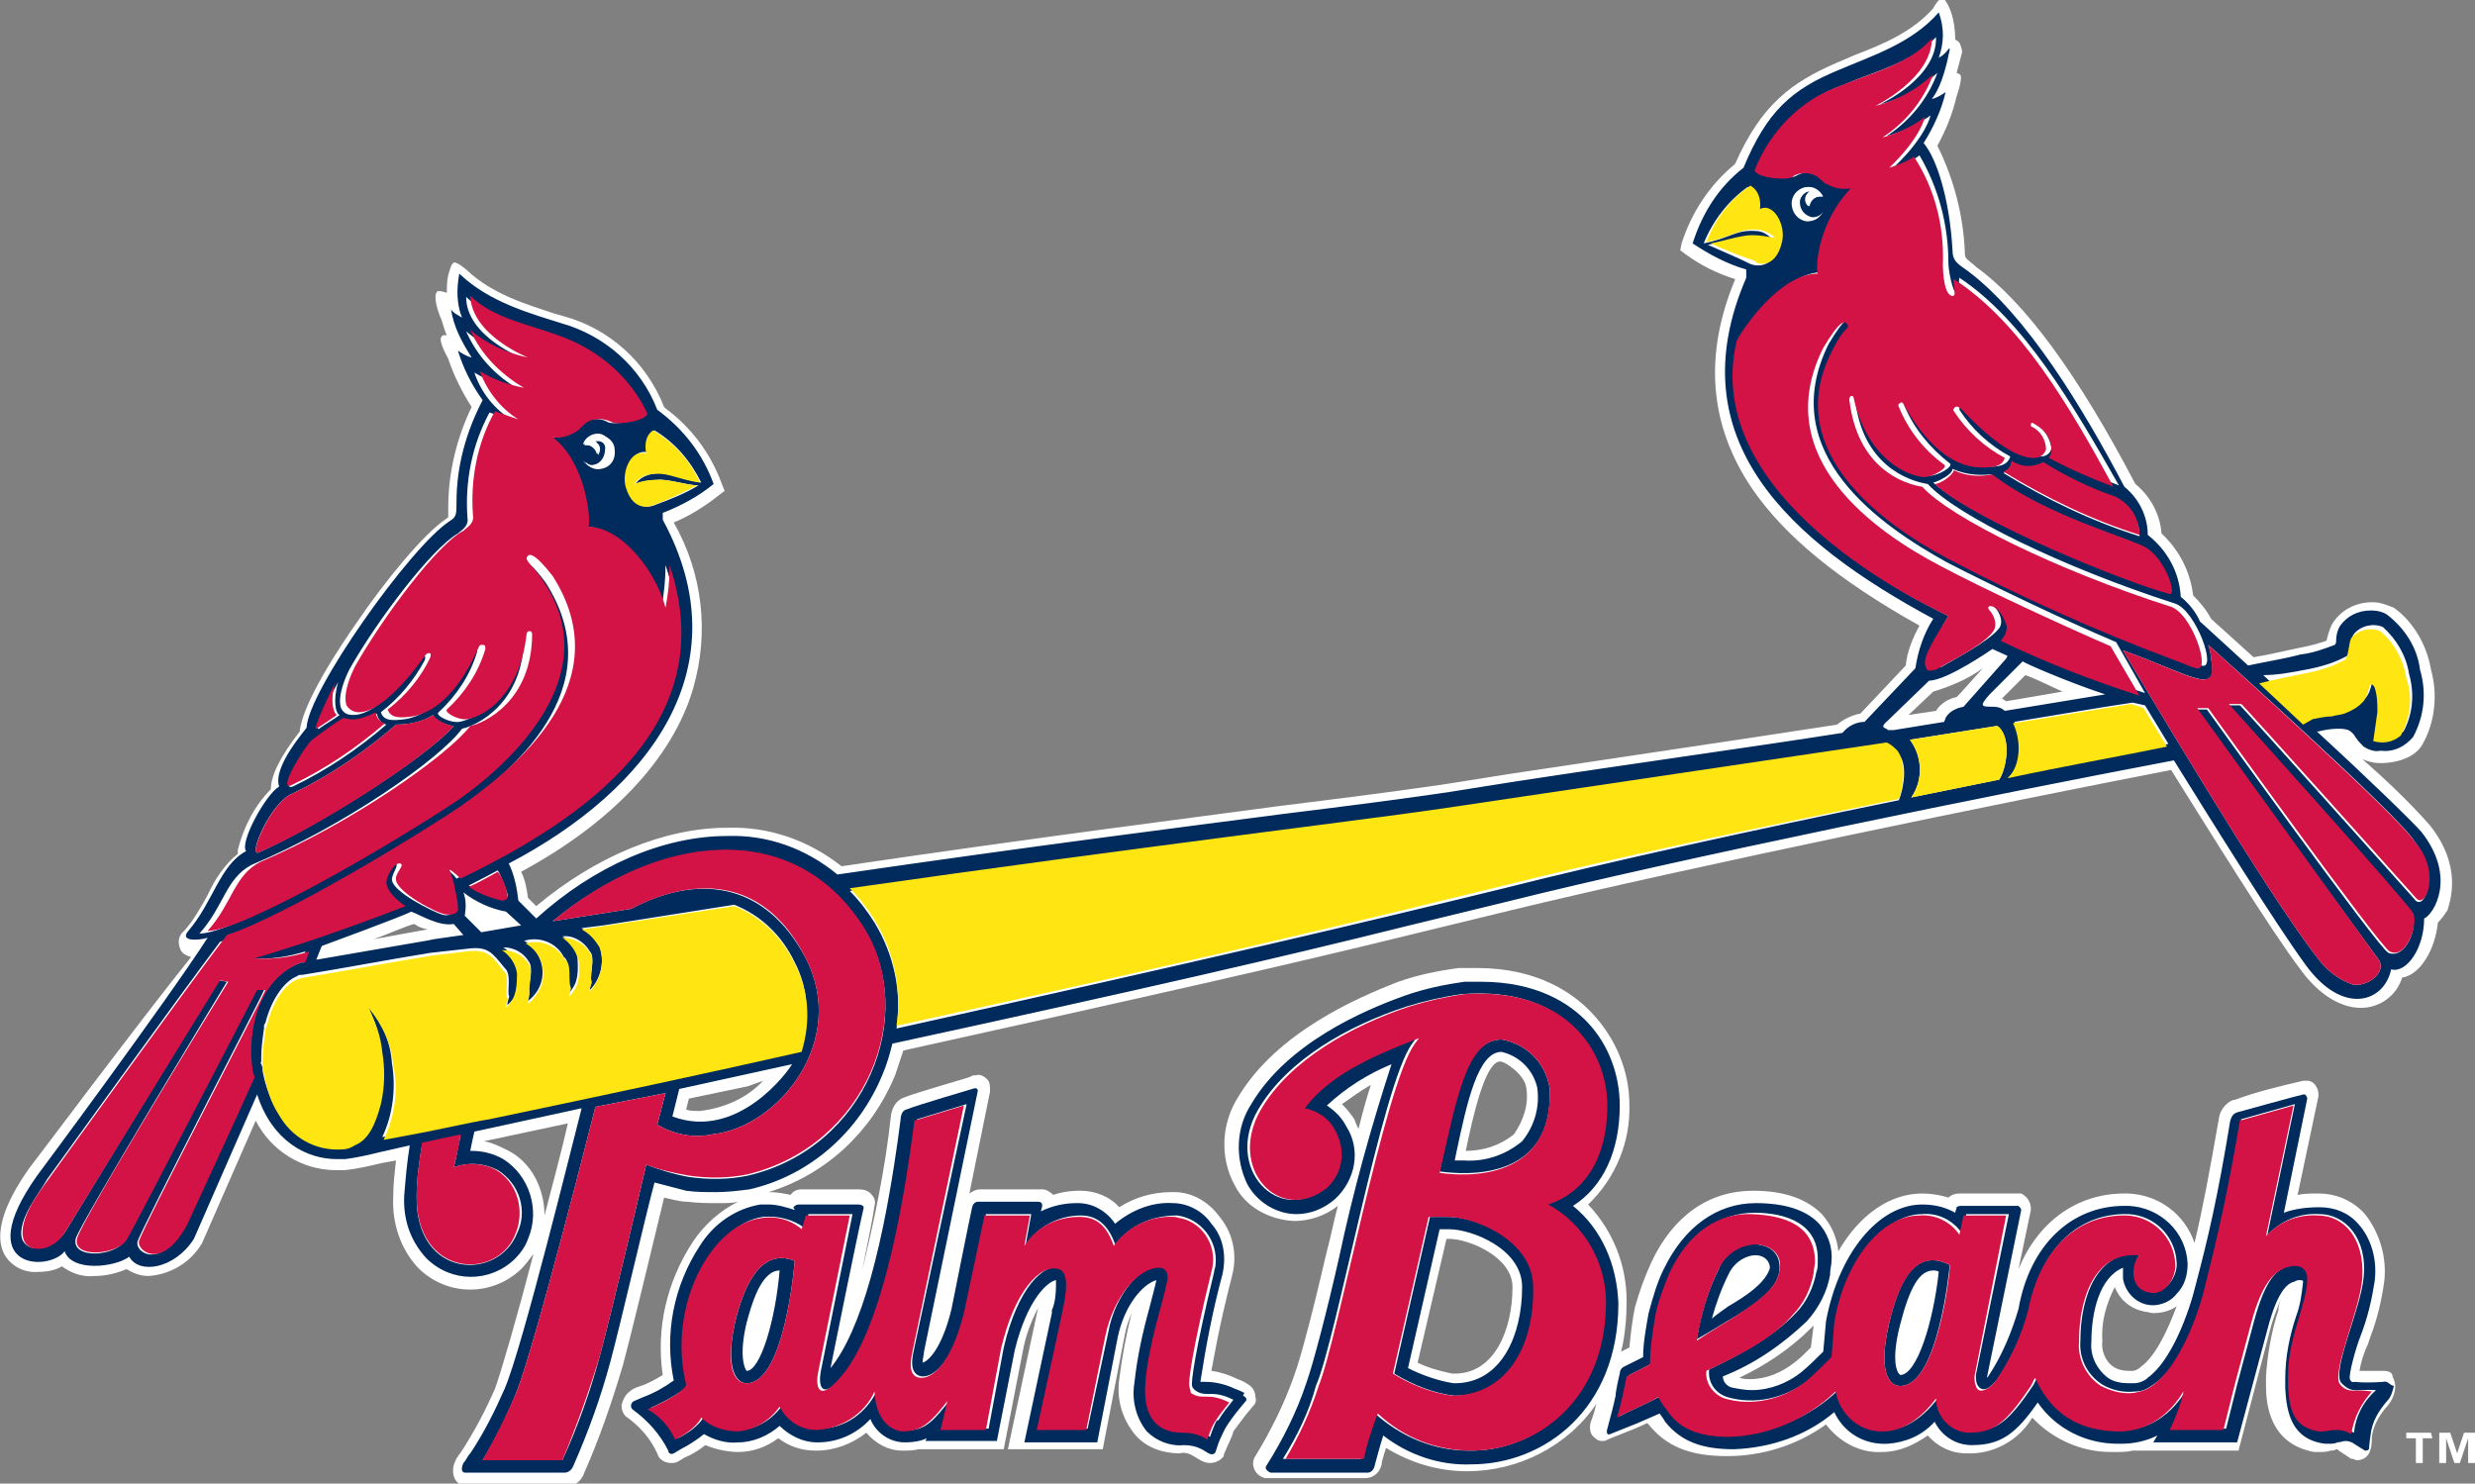 <svg enable-background="new 0 0 180 107.9" viewBox="0 0 180 107.9" xmlns="http://www.w3.org/2000/svg"><rect x="0" y="0" width="180" height="107.9" fill="#808080" stroke="none"/><path d="m176.9 104.6h-.7v1.8h-.5v-1.8h-.7v-.4h1.8zm3.1 1.8h-.5v-1.8l-.6 1.8h-.4l-.6-1.8v1.8h-.5v-2.2h.8l.5 1.5.5-1.5h.8z" fill="#fff"/><path d="m176.7 60c-1.5-1.7-3.2-3.3-4.9-4.8.4.2.9.3 1.3.3h.1c.4 0 2.3-.1 3-1.4.9-1.6 1.1-3.6.6-5.4-.3-1.8-1.3-3.5-2.7-4.5-.5-.2-1-.4-1.5-.4h-.1c-1.2 0-2.3.6-2.9 1.6-.2.4-.3.8-.4 1.2-.6.2-1.3.4-1.9.5-1 .2-2.2.5-3.4.7l-3.1-2.8c-.3-.6-.8-1.2-1.3-1.7-.2-1.7-1-3.3-2.3-4.5-.1-1.4-.8-2.7-1.9-3.6-4.2-8-8-13.2-11.6-15.8l-.1-.1c-.6-.5-.7-.5-.7-.9-.1-2.7-.8-5.4-2-7.8.6-1.1 1.1-2.3 1.4-3.6 0 0 .4-1.1.3-1.5 0-.1-.3-.2-.3-.2.1-.4.4-1.5.4-1.5 0-.2-.1-.5-.2-.7-.1-.1-.2-.2-.3-.2 0-.7-.1-1.4-.3-2 0 0-.3-.9-.6-1s-.7.7-.7.7c-1.5 1.7-3.6 2.6-5.7 3.4l-1.4.6c-3.2 1.4-5.4 3-7.3 7.3l-.1.1c-1.8 1.5-3.1 3.5-3.8 5.7l-.1.5.4.3c1.1.8 2.3 1.4 3.6 1.8-2.3 5.5-1.9 10.6 1.2 15.2 2.4 3.5 6.3 6.7 12.2 10-.5.9-.9 1.9-1 2.9l-3.3 3.5c-.6.1-1.2.4-1.7.8-7.1 1.1-15.3 2.3-23.9 3.6l-4.4.7c-2 .3-4.9.7-8.9 1.2l-3.2.4c-6.7.9-17.8 2.3-32 4.4-2.4-1.9-5.3-2.9-8.3-2.8-4.6 0-9.6 2.1-13.9 5.7l-.6-.6c-.1-.7-.2-1.3-.5-1.9 6.5-3.5 11-8.2 12.5-13.3 1.2-4.1.7-8.4-1.4-12.1 1.2-.5 2.3-1.2 3.3-2l.4-.3-.2-.5c-.8-2.2-2.2-4.1-4.1-5.5l-.1-.1c-1.3-3.3-4-5.7-7.3-6.6l-.7-.2c-2.1-.7-4.5-1.4-6.4-3.2 0 0-.7-.6-.9-.5s-.3.6-.4.9c-.1.4-.1.9-.1 1.3 0 0-.5-.2-.7-.1-.3.3 0 1.3.2 1.8.2.4.3 1 .5 1.4 0 0-.3-.1-.4.1-.2.3.3 1.2.5 1.6.4 1.2 1 2.4 1.7 3.5-1.1 2.3-1.7 4.8-1.7 7.3v.7l-.1.1c-1.7 1.1-4.6 4.7-6.5 7.5-1.2 1.7-4 5.9-4.2 8-1.4 1.8-2.1 3.2-2.1 4.2-1.2 1.2-2 2.8-2.4 4.4v.3c-1 .8-1.7 1.9-2.2 3-.5.9-1 1.8-1.7 2.6-.4.3-.5.8-.3 1.3.1.3.4.5.8.6-4 5-11.7 15.3-11.8 15.4-1.9 2.7-2.5 4.8-1.8 6.2.5.9 1.5 1.4 2.5 1.3.6 0 1.2-.1 1.7-.4.7.5 1.5.8 2.4.7.8 0 1.6-.2 2.3-.5.5.3 1 .5 1.6.5 1.6-.1 3.1-1 3.9-2.4l3.9-8.9c1.1 2.2 3.4 3.6 5.8 3.6h.7c.9-.1 1.8-.3 2.6-.5l1.1-.2c-.1.9-.2 1.8-.2 2.6-.1 1.9.5 3.8 1.8 5.2 2.1 2.1 5.4 2.1 7.5.1.3-.3.6-.7.9-1.1-1.2 4.6-2.3 8.4-2.8 9.8-.7 1.6-1.5 3.1-2.4 4.5-.2.3-.4.5-.5.8-.2.4-.2.9 0 1.3.2.3.5.5.8.5h7.3c.6 0 1.1-.4 1.3-1 1.1-2.5 2-5.1 2.8-7.8.7-2.6 2.1-8.5 3-12.2.5.1 1.1.3 1.7.3.8.1 1.5.1 2.3.1.5 0 1 0 1.4-.1-1.3.6-2.5 1.7-3.3 2.9-1.9 2.9-2.7 6.3-2.2 9.7-.5.3-1 .6-1.6.8-.3.1-.6.2-.8.4-.3.2-.5.6-.6 1 0 .3.1.6.3.8 1 .7 1.8 1.6 2.3 2.7.1.4.5.7 1 .7.2 0 .3 0 .5-.1l.5-.3c.5-.2 1-.5 1.5-.9.7.3 1.6.5 2.4.5 1.1 0 2.1-.4 2.9-1 .8.6 1.7.9 2.7.9h.1c1.3 0 2.6-.5 3.6-1.3.7.8 1.6 1.3 2.6 1.3h.1c.4 0 .7 0 1.1-.1h6.2l1.4-7.2c.2-1.1.6-2.1 1.1-3.1l-2.2 10.3h6.9l1.6-8.3c.1-.6.3-1.1.5-1.6-.4 1.6-.7 3.2-.9 4.8-.2 1.5.2 2.9 1.2 4.1.8.9 2 1.3 3.2 1.3.3-.1.7 0 1 .2l.5.3c.2.1.4.2.7.2.4 0 .8-.2 1-.5v-.1l.3-.7c.2-.4.4-.9.4-1 .3-.4.6-.8.9-1.2l.5-.6c.2-.2.3-.4.2-.7 0-.4-.2-.7-.5-.9s-.5-.3-.8-.4c-.6-.3-1.2-.5-1.9-.6.2-1 .5-3 1.5-6.9.4-1.5.1-3.1-.9-4.3-.8-1.1-2-1.8-3.3-1.8h-.2c-1.4 0-2.7.4-3.8 1.1-.7-.8-1.8-1.2-2.8-1.2h-.1c-.7 0-1.3.1-1.9.3-.2-.2-.5-.4-.8-.4h-4.5c-.3 0-.5.1-.8.3l1.5-7.4v-.1c0-.3 0-.6-.2-.8s-.5-.4-.8-.3c-.1 0-.3 0-.4.1-.2.1-4.1 1.2-4.8 1.5-.6.2-.9.7-1 1.3-.4 3.8-1.2 7.6-2.1 11.3.4-2 .8-3.9.9-4.7.1-.3 0-.6-.2-.8-.2-.3-.6-.4-.9-.4h-4.2c-.3 0-.6.1-.8.4-.5-.1-1-.2-1.5-.2h-.1c4.2-1.3 7.5-4.4 9.2-8.5.2-.6.4-1.2.6-1.8 17.2-3.8 28.3-6.3 36.8-8.4l7.4-1.8c13.2-3.2 36.1-7.9 48-10.2 2.7 4.3 7.2 11.6 9.4 14.5 1.3 1.8 2.9 2.8 4.4 2.8 1.4 0 2.6-.9 3-2.2 1.3-.2 2.4-2 2.6-4 .3-.3.5-.6.7-.9.2-.7 1.1-3.2-1.3-6.2m-145.6 7.6-.6.1-3.3.6c1.1-.4 2.2-.9 2.9-1.1l.2.1c.1.1.4.2.8.3m24.4 11c-1.2 1.3-2.9 2-4.6 2.2-.4 0-.7 0-1-.1l.2-.8 4.3-.9zm-18.5 5.1c-.6-.3-1.2-.6-1.8-.7l6.1-1.3c-.5 2.2-1.1 4.4-1.7 6.7 0-1.9-.9-3.8-2.6-4.7m103.6-33.4c1.3-.4 2.5-.9 3.6-1.7-.8.9-1.6 1.8-1.9 2.1-.6.1-1.2.5-1.5 1l-2 .3zm5 .5 1.7-1.7c.6.2 1.6.7 2.7 1.2l-4.1.7z" fill="#fff"/><path d="m176.1 60.5c-.6-.7-4-4-7.6-7.3h.1c.4-.1.9-.2 1.4-.2.3 0 .5 0 .8.1.2.1.4.3.5.5.2.3.4.5.6.7.3.2.8.4 1.2.3h.1c.9.1 1.7-.3 2.3-1 .8-1.5 1-3.2.5-4.9-.2-1.6-1.1-3-2.4-4-.3-.2-.7-.3-1.1-.3h-.1c-.9 0-1.7.4-2.2 1.1-.2.3-.3.7-.3 1.1 0 .1 0 .2-.1.3-.8.3-1.6.6-2.5.7-1.1.3-2.4.5-3.8.8l-3.5-3.2c-.3-.7-.8-1.3-1.4-1.8-.1-1.8-1-3.4-2.4-4.5 0-1.3-.6-2.6-1.7-3.5-3-5.7-7.1-12.5-11.4-15.7-.7-.5-1.1-.7-1.1-1.5-.2-3.6-1.1-6.6-2.1-7.8.7-1.1 1.3-2.4 1.6-3.7-.3.2-.6.4-1 .5.2-.3.8-1 1.3-3.6 0-.3-.2.3-.8.6.4-1.1.4-2.2 0-3.3-2 2.3-5 3.2-7.3 4.2-3.4 1.4-5.2 3-6.9 7.1-1.8 1.4-3 3.3-3.7 5.5 1.2.8 2.5 1.5 3.9 1.9v.6c-5.1 11.8 3.2 19.2 13.6 24.8-.7 1.1-1.1 2.3-1.3 3.6l-3.7 3.9c-.6 0-1.2.3-1.6.8-7 1.1-15.1 2.2-24.2 3.6l-4.4.7c-2 .3-4.9.7-8.9 1.2l-3.2.4c-6.9.9-18 2.3-32.4 4.4-2.3-1.9-5.1-2.9-8-2.8-4.7 0-9.7 2.2-13.9 6l-1.3-1.3c-.1-.9-.3-1.9-.7-2.7 10.3-5.4 17-14.3 11.2-25 0-.1 0-.5 0-.5 1.3-.5 2.6-1.2 3.7-2.1-.8-2.2-2.2-4-4.1-5.4-1.2-3.1-3.8-5.4-7-6.3-2.2-.7-5.2-1.5-7.4-3.6-.2 1.1-.2 2.2.2 3.2-.3-.2-.6-.3-.8-.6.2 1.3.8 2.4 1.5 3.5-.4-.1-.7-.3-1-.5.4 1.3 1 2.5 1.8 3.6-1.2 2.3-1.9 4.8-1.9 7.4 0 .9 0 1.1-.5 1.4-2.9 1.9-10.3 12.4-10.4 15 .1 0-2.5 2.8-2 4.3-1 .6-2.9 4.1-2.4 4.7-1.9 1-2.4 3.7-4.2 5.8-.7.8.8.7 1.4.5-3.1 4.8-12.4 17.3-12.4 17.3-4.9 6.9.9 7 2 5.5.5 1.5 3.6 1.2 4.7.4.7 1.3 3.3.9 4.7-1.3l4.6-10.5c1.1 3.4 3.6 4.7 5.8 4.7h.6c.8-.1 1.7-.3 2.5-.5l2.2-.5c-.2 1.2-.3 2.4-.4 3.6-.1 1.7.4 3.3 1.6 4.6 1.8 1.8 4.6 1.8 6.4.1.4-.4.8-.9 1-1.5.9-2.1.1-4.6-1.8-5.8-.7-.4-1.5-.6-2.3-.6h-.1c.1-.5.2-1 .3-1.4l7.8-1.7c-.6 2.3-4.3 17.4-5.6 20.4-.7 1.6-1.5 3.2-2.5 4.7-.2.2-.3.5-.5.7-.3.7.1.7.1.7h7.3s.4 0 .6-.5c1.1-2.5 2-5 2.7-7.6.8-3 2.5-10.4 3.2-13 .8.2 1.5.4 2.3.6.7.1 1.5.1 2.2.1.8 0 1.6-.1 2.4-.2 4.4-1 8-4.2 9.7-8.4.3-.7.5-1.4.7-2.2 18-3.9 28.8-6.4 37.2-8.5l7.4-1.8c12.8-3.2 35.4-7.8 48.6-10.3 2.8 4.5 7.4 11.9 9.6 14.9 2.7 3.7 5.7 2.7 6.2.3 1.1.3 2.4-1.5 2.4-3.7.7-.3 2.4-3-.2-6.3m-8.4-11.8c1.1-.2 2.1-.5 3-1 .3-.2.2-1.2.5-1.6.5-.6 1.4-.8 2.1-.5 1 .9 1.7 2.1 1.9 3.4.4 1.4.3 2.9-.4 4.2-.6.4-1.3.6-2 .4.1-.7.2-1.4.3-2.1 0-.6-.1-1.2-.2-1.8-.2-.4-.3-.2-.4 0-.1.4-.2.8-.5 1.1-.4.4-.8.6-1.3.8-.3.1-.6.2-.9.2-.5 0-1 .1-1.4.2l-.6.1-3.2-3c1 0 2.1-.2 3.1-.4m-10-5.6c-3.1-.8-14-5.2-17.1-8 .4-.1 1.4-.6 1.4-1 .9.4 1.8.5 2.8.4 4 3.1 10.3 4.7 11.3 5.4 1.4 1 2.1 3.4 1.6 3.2m-2.1-4.1c-3.5-1.1-6.8-2.7-9.9-4.6.3-.1.6-.5.6-.8.7.4 1.6.5 2.3.1 1.6 1 3.4 1.9 5.2 2.5 1.1.5 1.8 1.6 1.8 2.8m-31.4-21.2c.8-.1 2.3-.6 3-.6.6 0 1.1.1 1.7.2-.3-.3-.7-.6-1.2-.6-1.5-.1-1.8.5-3.8.9.7-1.7 1.8-3.1 3.2-4.1.9.4.7 1.7.7 1.7 1.1-.5 1.9 1.2 1.6 2.4-.5 2.2-2.1 1.5-2.1 1.5-1-.5-2-.9-3.1-1.4m17.5 27c-1.6-.8-18-8.5-15.1-20.1.5-1 3.2-4.9 5.9-4.9-.2-.5.1-3.8 2.4-6.2-.6.1-1.2 0-1.7-.3-.2-.1-.4-.4-.8-.6-.6-.3-1.3-.2-1.8.1-.3.2-2.4.1-2.7-.5 1-2.8 3.2-5.1 6.1-6.1 2.3-1 5-1.6 6.8-3.5.1 3-4.1 4.9-4.1 4.9 1.6-.4 3-1.2 4.2-2.3-.7 1.9-2 3.5-3.7 4.6 1.1-.3 2.2-.8 3.2-1.5 0 0-.3 1.5-2.6 3.7.6-.2 1.3-.4 1.8-.8 1.4 2.4 2.1 5.1 2.1 7.8 0 .6.3 2.1.6 2.3s.1-.8.2-1.2c4.7 3.1 8.3 9.3 11.6 15.1-1.6-.6-3.2-1.3-4.7-2.1.1-.1.2-.3.2-.5 0-.9-.5-1.6-1.3-2-.1-.1-.2 0-.2 0v.2c.6.3 1 1 1.1 1.7-.1.4-.4.6-.8.6-1.2.1-3.1-.9-5.4-3.6-.1-.1-.2-.2-.4-.1-.1.1-.1.2-.1.3.9 1.4 2.2 2.6 3.7 3.4-.2.7-1 .8-1.8.7-3-.1-4.9-3.6-5.5-4.5-.1-.2-.2-.2-.3-.2s-.2.1-.1.3c.7 1.7 1.9 3.1 3.3 4.2.3.2-.8.9-1.5.9-1.2 0-4.1-1.3-5.1-5.8 0-.1-.1-.2-.2-.2-.2 0-.2.1-.1.3.5 5 4 6.1 5.3 6.3 2.1 2.3 9.9 6.1 18 8.7 1.5.5 3.1 4.9 1.9 4.5-.4-.1-1-.4-1.6-.6-5.7-2.2-11.2-4.7-16.5-7.5-4.5-2.4-12.1-7.7-8.4-15 .3-.6.6-1.2 1.1-1.7.1 0 .1-.2.1-.2-.2-.5-.6-.4-1.8 1.6-4 8 3.9 13.3 8.6 15.9 3.1 1.6 8.5 4.2 12.3 5.8l2.1 3.7c-3.5-1.1-6.8-2.4-10.1-4 0 0 .7-.6.4-1.2-.1-.5-.4-.9-.8-1.2-.6-.4-.7-.1-.4.2s.7 1.1.2 1.6c-.8.9-2.9 2-4.1 2.7-.5.1-.8.1-.8-.4s.3-1.7 1.3-3.3m-10.9-30c0 .5.3 1 .9 1.1.3 0 .6-.1.8-.4-.2.4-.6.6-1.1.6-.7-.1-1.1-.7-1.1-1.3 0-.7.6-1.2 1.2-1.2.4 0 .8.3 1 .7-.5-.1-.9.3-1 .7-.3-.3-.3-.7 0-1 0 0 .1-.1.1-.1-.3 0-.7.4-.8.9.1 0 .1 0 0 0m22.3 35.7-7.3 1.2c-.2-.2-.5-.3-.8-.3-.9 0-1.1 0-.3-.9l2.4-2.4c.1.1 3 1.4 6 2.4m-15.8 1.9 3-2.9c1.3 0 4.6-2.3 4.6-2.3l1.1.5-.1.2s-3.1 3.5-3.1 3.5c-.5.1-1 .3-1.3.8 0 .1-.1.2-.1.3l-3.7.6c-.1 0-.3 0-.4 0-.1-.2-.7-.1 0-.7m-99.4 14.9-2.9.5-1.2-1.2c.1-.6.1-1.2-.1-1.7.9.7 2 1.2 3.1 1.4zm-6.8 1.1-8.1 1.4.4-1s6-2.2 6.5-2.5c.6.2 2 1.1 3.1.9l.7.8-2.1.3zm3-4c.8-.4 2.1-1.1 2.1-1.1.3.5.5 1.1.7 1.7.1.3-.2.4-.3.4-.9-.1-1.7-.5-2.5-1m13.5-33.1c1.5.9 2.6 2.2 3.4 3.8-1.9-.3-2.3-.9-3.7-.6-.4.1-.8.3-1.1.7.5-.2 1.1-.3 1.6-.3.7-.1 2.2.4 3 .4-1 .6-2 1-3.1 1.4 0 0-1.5.8-2.1-1.3-.3-1.1.4-2.8 1.5-2.5-.1 0-.3-1.1.5-1.6m-23 18.3c-.4 1.3-.2 2.3.1 2.4-.4.3-1.1.7-1.5 1-.4.2.6-2 1.4-3.4m-1.8 4.3c.9-.6 2-1.4 2.3-1.6.5.2 1.1.2 2.3-.4.1.4.3.7.7.8-2.1 1.8-4.3 3.3-6.8 4.5-1.1.4 1-3 1.5-3.3m-1.5 3.8c2.7-1.3 5.2-3 7.5-5 1 0 1.9-.2 2.7-.7.1.4 1.1.8 1.5.8-2.2 2.5-10.3 7.5-14.2 9.2-.8.3.9-3.7 2.5-4.3m-3 20.3c0 .1 0 .2.1.4-1.8 4-3.8 8.3-4.9 10.7-1.8 3.3-3.7 2-3.5 1.2s9.3-18.3 9.2-18.3h-.6s-8.9 17.2-9.5 18.2c-.7 1.2-3.9 1.4-3.6-.1.3-1.1 11-18.7 11-18.7l-.6-.1-11.1 18.2c-.9 1.5-2.8 1.7-3.2.6-.4-1.4 1.4-3.5 1.8-4.3 0 0 10.1-14 12.6-17.3 4.3-1.4 14.1-7.3 16.9-9.3 4.3-3 11.7-9.1 6.8-16.8-1.3-1.8-1.8-1.7-1.9-1.4 0 .2.7.7 1.3 1.7 4.4 6.6-2.3 13-6.4 15.7-5.6 3.7-15.7 9.5-18.2 9.5 1.8-2 1.9-4 3.8-5 6.7-2.8 13.7-7.7 15.3-9.9 1-.2 4.5-1.8 4.5-6.7 0-.1 0-.2-.2-.2-.1 0-.2.1-.2.2-.5 4.5-3.1 6-4.3 6.2-.7.1-1.8-.5-1.5-.7 1.3-1.2 2.3-2.7 2.8-4.4 0-.2 0-.2-.2-.3s-.2 0-.2.2c-.4.9-2 4.5-4.8 5-.8.1-1.6.2-1.8-.5 1.3-1 2.4-2.3 3.2-3.8 0-.1.1-.3-.1-.3s-.2.1-.3.2c-2 2.8-3.6 4.1-4.8 4.1-.4 0-.7-.1-.9-.5-.3-.9.4-2.4.6-2.8 2.1-3.7 6-8.8 7.9-9.9.2-.2.8-.5.7-1.1-.2-2.6.3-5.3 1.6-7.7.5.2 1.7.5 1.7.6-1.3-.8-2.3-2-2.8-3.5 1 .6 2 1 3.2 1.2-1.7-1-3-2.4-3.8-4.2 1.2 1 2.6 1.7 4.2 2 0 0-4.2-1.6-4.2-4.5 1.8 1.7 4.4 2.2 6.7 3 2.7.9 5 2.9 6.2 5.5-.3.6-2.3.8-2.6.6-.5-.3-1.2-.3-1.8 0-.4.3-.6.6-.8.7-.5.3-1.1.5-1.7.4 2.5 1.8 2.8 6 2.6 6.5 2.6 0 5 3.5 5.6 5.9.2-1 .3-2.1.3-3.1 3.9 11.6-6.4 18.5-15.2 22.8-.3-.4-.8-.8-.8-.6s.2.5.3.9c.2.6.3 1.2.3 1.8 0 .4-.3.7-.9.5s-3.5-1.6-3.6-2.5c0-.5.5-1 .3-1.2s-1 .9-1 1.4c0 .8 1.4 1.7 1.4 1.7-3.6 1.5-7.3 2.7-11 3.8 1.4.1 2.7-.1 4-.5l-.1.8h-.1-.1c-3.1 1.1-4 4.9-3.6 8m24.9-46c.3.2.4.6.3.9 0 0 0 .1-.1.1-.1-.4-.5-.7-1-.7.2-.6.9-.9 1.4-.7.4.2.7.5.7 1 .1.6-.3 1.3-1 1.4-.4.1-.8-.1-1.1-.5.2.2.5.4.8.3.5-.1.8-.6.8-1.1.1-.4-.3-.8-.8-.7zm-7 53.1c1.6 1 2.2 3 1.4 4.6-1.4 3.5-7.4 3.3-7.3-2.7 0-1.3.2-2.6.4-3.8l2.8-.6c-.2.8-.3 1.6-.5 2.3 1.1-.4 2.2-.3 3.2.2m-.7-4-1.6.4s-2.9.6-2.9.6l-2.1.4-1.1.2c.8-1.7 1-3.6.7-5.4-.1-1.6-.8-3.1-1.8-4.2.5 1 .9 2.1 1 3.2.2 1.3.2 2.6-.1 3.8-.3 1.5-.9 2.5-1.9 3-.3.2-.6.3-1 .3-1.8 0-3.6-.9-4.5-2.5-.5-.9-.9-1.9-1.1-3 0-.2 0-.3-.1-.5s0-.1 0-.2 0-.2 0-.3c0-.7.1-1.4.2-2.1v-.1c0-.1 0-.2.1-.3.4-1.6 1.3-3 2.3-3.4.1-.1.2-.1.4-.1 3.1-.5 6.2-1.1 9.3-1.6l2.7-.3c1.5-.2 1.8.3 2.7 1.4.5.4.2 1.6.3 2 .1.1-.1.3-.1.7.7-.6.8-1.1.8-2.5-.1-.7-.5-1.3-1.1-1.7.8 0 1.5.4 1.9 1.1.3.5-.1 1.5 0 2.1 0 .3-.1.3-.1.7 1.2-.9 1.4-2.5.5-3.7-.2-.3-.5-.5-.8-.7h.1c1.1-.3 2.3.2 2.8 1.2.5.3.2 1.5.4 2 .1.1-.1.3-.1.7.6-.6.8-1.2.7-2.6-.1-.7-.5-1.3-1.1-1.6.8-.1 1.6.4 2 1.1.4.4 0 1.5.1 2.1.1.3-.1.3-.1.7.8-.8 1.1-2.1.7-3.2-.3-.6-.8-1-1.3-1.3l1.6-.2 9.5-1.5c2 .8 3.5 2.3 4.4 4.2 1 1.9 1.1 4.1.4 6.1-6.5 1.6-14 3.2-22.7 5m22.1-3.7c-.2.4-3.9 5.6-8.7 3.8l.5-2zm-3.2 8.1c-1.4.3-2.9.3-4.3.1-1.1-.2-2.1-.5-3.1-.9 0 0-2.4 10.3-3.4 14-.7 2.6-1.6 5.1-2.7 7.5h-5.8c.9-1.5 1.7-3.1 2.4-4.8 1.4-3.4 5.8-20.9 5.8-20.9l5.1-1-.6 2.3c1.2.7 2.6 1 4 .7 4.8-.5 9.9-6.8 6.8-12.8-3-5.7-8-6.1-12.7-3.6l-5.7.9c7.6-6.3 17.5-7.5 22.6.5 4 6.3.2 16-8.4 18m83.7-27.3c-10.3 2.1-21.2 4.5-28.7 6.4-10.2 2.5-21.2 5.1-44.2 10.2.4-2.7-.2-5.4-1.6-7.7-.5-.8-1.1-1.6-1.8-2.3 21-3 37.8-5 43.1-5.8 12-1.8 22.9-3.4 32.3-4.8.3.2.7.4.9.7.6.6.4 2.3 0 3.3m7.3-1.5-6.4 1.3c.9-1.3.8-3-.1-4.2l6.3-1c.1 0 .1.1.2.1.9 1 .5 3 0 3.8m.7-.2c1-.8 1-2.8.4-4 3.1-.5 5.9-1 8.6-1.4l.9.2 1.7 2.8c-3.4.8-7.4 1.6-11.6 2.4m29.5 8.9s-12.7-14.2-12.7-14.1h-.9s12.7 14.1 13.4 15.2c.5.8-.4 3.3-1.7 2.8-.7-.3-13.2-17.7-13.2-17.7h-.8l13.3 18.2c.6.9-.8 2-1.9 1.8-.9-.3-1.7-.9-2.3-1.6-3.2-4-10-15.3-14.4-22.7 5 1.8 7 3.4 6.4.6 0-.3-.1-.7-.2-1 0 0 14 12.5 15 14.3 1.9 2.3.7 5.2 0 4.2" fill="#002b5c"/><path d="m173.3 99.7h-.1s-.6 0-1.1 0h-.5c.1-.6.3-1.3.6-1.9l.2-.6c.5-1.3.8-2.6 1-4 .2-1.7-.3-3.5-1.4-4.9-.9-1-2.1-1.5-3.4-1.5-.5 0-1 0-1.5.1l1.5-7.1c.1-.5-.2-1.1-.7-1.2-.1 0-.2 0-.4 0-1.7.4-3.4.8-5 1.4h-.1c-.5.2-.9.7-1 1.2-.7 4-1.2 6.7-1.8 9.2-.7-2.1-2.6-3.5-4.8-3.6h-.3c-3.5 0-6.3 2.1-7.7 5.5l.9-4.3v-.1c0-.5-.3-.9-.7-1.1h-.1-4.4c-.3 0-.6.1-.8.3-.6-.2-1.3-.3-1.9-.3-2.4 0-4.6 1.6-6.1 4.2-.1-1-.5-1.9-1.2-2.7-1.1-1.1-2.7-1.7-5-1.7-3.2 0-5.8 1.8-7.4 5.2-.5 1.1-.9 2.2-1.2 3.3-.2 1-.3 1.9-.4 2.9l-.6.3c.3-1.2.4-2.5.4-3.7 0-2.6-1-5.1-2.8-7 2-1.9 3.1-4.6 3-7.3 0-2.4-1-4.8-2.7-6.6-1.4-1.5-4-3.3-8.4-3.3-.4 0-.8 0-1.3 0-1.5.2-3 .5-4.4 1-3.1 1.2-8.8 3.7-11.6 8.3-1.3 2-1.4 4.5-.3 6.5.8 1.6 2.5 2.5 4.3 2.6 1.2 0 2.3-.4 3.2-1.1-.3 1.1-.5 2.2-.8 3.3-.9 3.9-1.9 7.8-2.4 9.1-.7 2-1.7 4-2.8 5.8-.2.3-.2.6-.1.9s.4.6.8.7h.1 7.2c.7 0 1.2-.6 1.2-1.2l.3-1c1.8 1.1 3.8 1.7 5.9 1.7 3.7 0 7.3-1.8 9.4-4.9-.1.4-.2.8-.4 1.3-.1.3-.1.7.1 1 .2.2.4.4.7.4.1 0 .3 0 .4-.1l2-.8.9-.4.1.1c1.3 1.6 3 2.3 5.7 2.3 2.6 0 5.1-.8 7.2-2.3 1 1.3 2.5 2.1 4.1 2 1.2 0 2.3-.5 3.3-1.2.7.8 1.7 1.3 2.8 1.3 1.9.1 3.8-.9 4.8-2.6 1.5 1.6 3.6 2.5 5.7 2.5h.4c.4 0 .8 0 1.2-.1h7.7l2.3-8.8c.2-.8.5-1.5.8-2.3-.1.3-.2.6-.2.9-.5 1.5-.8 3.2-.9 4.8v.7c0 1.2.2 4.2 3.5 4.8h.4c.3 0 .5 0 .8-.1.1 0 .3 0 .4-.1.1 0 .1 0 .2.1l.9.6h.1c.1 0 .2.1.3.1.5 0 .9-.3 1-.8.1-.2.1-.8.1-.9.1-.8.5-1.5 1-2.1.4-.4.7-1 .7-1.6 0-.2-.1-.5-.2-.7 0-.3-.3-.4-.7-.4m-75.7-19.4c.7-.5 1.4-1 2.1-1.4-.3.9-.6 2-.9 3.2-.1-.2-.2-.4-.3-.7-.2-.3-.5-.7-.9-1.1m60.7 14.7c-.7 1.9-1.6 3.7-2.6 4.4l-.1.1c-.2.1-.3.2-.5.2h-.3c-.4 0-.8-.1-1.1-.3-.6-.4-.9-1.2-.8-1.9-.1-1.4.3-2.7.9-3.9.4 1 1.2 1.6 2.2 1.8.2 0 .4.1.6.1.7 0 1.3-.2 1.7-.5m-26.4 1.4-.2 1.6c-.4.4-.8.8-1.2 1.1-.9.7-2 1.2-3.2 1.2-.3 0-.5 0-.8-.1 1.9-.9 3.7-2.1 5.2-3.6zm-26.3 3.5c-.9-.2-1.7-.4-2.5-.8l2.1-9h.2c1.4 0 4.6 1.3 4.6 3.5 0 3.1-1.3 6.3-4.2 6.3zm1-16.2c.5-2.4 1.4-6.5 2.5-6.5.4 0 1.8 1 1.9 1.9.2 1.2-.2 2.4-.9 3.4-1 .8-2.2 1.2-3.5 1.2z" fill="#fff"/><path d="m45.5 35.4c.6 2.1 2.1 1.3 2.1 1.3 1.1-.4 2.1-.9 3.1-1.4-.7 0-2.2-.5-3-.4-.6 0-1.1.1-1.6.3.3-.4.7-.6 1.1-.7 1.4-.2 1.8.3 3.7.6-.7-1.6-1.9-2.9-3.4-3.8-.8.5-.5 1.7-.5 1.7-1.1-.4-1.8 1.3-1.5 2.4" fill="#ffe512"/><path d="m18.8 62c3.9-1.6 12-6.7 14.2-9.2-.4 0-1.4-.5-1.5-.8-.8.5-1.8.7-2.7.7-2.3 2-4.8 3.7-7.5 5-1.6.6-3.3 4.7-2.5 4.3" fill="#d31245"/><path d="m21.2 57.1c2.5-1.2 4.7-2.7 6.8-4.5-.4-.1-.6-.4-.7-.8-1.1.6-1.8.6-2.3.4-.4.2-1.5 1-2.3 1.6-.5.4-2.6 3.8-1.5 3.3" fill="#d31245"/><path d="m43.4 33.9c-.3.1-.6-.1-.8-.3.2.4.7.6 1.1.5.7-.1 1.1-.7 1-1.4 0-.6-.6-1.1-1.2-1-.4 0-.8.3-1 .7.5-.1.9.2 1 .7.2-.3.2-.7-.1-.9 0 0-.1-.1-.1-.1.4-.1.9.2.9.7v.1c0 .4-.3.9-.8 1" fill="#fff"/><path d="m21.9 70h.1.2l.3-.8c-1.3.4-2.6.6-4 .5 3.7-1.1 7.4-2.4 11-3.8 0 0-1.3-.8-1.4-1.7 0-.5.6-1.5 1-1.4s-.4.7-.3 1.2c.1.9 2.9 2.4 3.6 2.5s1-.2.9-.5c0-.6-.2-1.2-.3-1.8-.1-.3-.2-.7-.3-.9s.5.3.8.6c8.9-4.3 19.1-11.2 15.2-22.8 0 1.1-.1 2.1-.3 3.1-.6-2.4-3-5.8-5.6-5.9.2-.5-.2-4.7-2.6-6.5.6.1 1.2-.1 1.7-.4.2-.1.4-.4.8-.7.5-.3 1.2-.3 1.8 0 .3.2 2.3 0 2.6-.6-1.2-2.6-3.5-4.6-6.2-5.6-2.3-.9-5-1.3-6.7-3 .1 2.9 4.2 4.5 4.2 4.5-1.5-.3-3-1-4.2-2 .8 1.8 2.2 3.2 3.9 4.2-1.1-.2-2.2-.6-3.2-1.2.5 1.4 1.5 2.7 2.8 3.5 0 0-1.2-.4-1.7-.6-1.3 2.3-1.8 5-1.6 7.6.1.6-.5.9-.7 1.1-1.9 1-5.8 6.2-7.9 9.9-.2.4-.9 1.9-.6 2.8.2.3.5.5.9.5 1.1 0 2.8-1.3 4.8-4.1.1-.1.1-.2.3-.2s.1.2.1.3c-.7 1.5-1.8 2.8-3.1 3.8.2.7 1.1.6 1.8.5 2.8-.5 4.4-4.1 4.8-5 .1-.2.1-.2.3-.2s.2.1.2.3c-.5 1.7-1.5 3.2-2.8 4.4-.2.2.8.8 1.5.7 1.2-.2 3.8-1.7 4.3-6.2 0-.1.1-.2.2-.2.2 0 .2.2.2.2 0 4.9-3.5 6.5-4.5 6.7-1.7 2.2-8.7 7.1-15.3 9.9-1.9 1-2 3-3.8 5 2.5 0 12.6-5.8 18.2-9.5 4-2.8 10.7-9.1 6.3-15.8-.6-1-1.3-1.5-1.3-1.8.1-.4.5-.5 1.9 1.3 4.9 7.7-2.5 13.8-6.8 16.8-2.8 1.9-12.6 7.9-16.9 9.3-2.9 3.8-13 17.8-13 17.8-.5.7-2.2 2.8-1.8 4.3.3 1.1 2.2 1 3.1-.6l11.2-18.2.6.1s-10.8 17.5-11 18.7c-.3 1.4 2.8 1.2 3.6.1.6-1 9.5-18.2 9.5-18.2h.6c.1 0-9.1 17.6-9.2 18.3s1.7 2.1 3.5-1.2c1.1-2.4 3.1-6.7 4.9-10.7 0-.1 0-.2-.1-.4-.5-3 .4-6.8 3.5-8" fill="#d31245"/><path d="m23 53c.5-.3 1.2-.8 1.5-1-.3-.2-.5-1.2-.1-2.4-.7 1.4-1.7 3.6-1.4 3.4" fill="#d31245"/><path d="m36.9 65.1c-.1-.6-.3-1.2-.7-1.7 0 0-1.2.7-2.1 1.1.7.5 1.6.8 2.4 1 .2 0 .5-.1.4-.4" fill="#d31245"/><g fill="#ffe512"><path d="m137.2 54c-9.4 1.4-20.2 3-32.3 4.8-5.4.8-22.1 2.8-43.1 5.8.7.7 1.3 1.5 1.8 2.3 1.4 2.3 2 5 1.6 7.7 23-5 34-7.7 44.2-10.2 7.5-1.9 18.4-4.2 28.7-6.3.4-1 .5-2.7-.1-3.5-.2-.2-.5-.5-.8-.6"/><path d="m168.2 52.3c.5-.1 1-.2 1.4-.2.3-.1.6-.1.9-.2.5-.2.9-.4 1.3-.8.3-.3.4-.7.5-1.1 0-.2.2-.4.4 0 .2.6.2 1.2.2 1.8-.1.7-.2 1.4-.3 2.1.7.2 1.4.1 2-.4.7-1.3.9-2.8.4-4.2-.2-1.3-.9-2.6-1.9-3.4-.7-.3-1.6-.1-2.1.5-.2.4-.2 1.5-.5 1.6-.9.5-1.9.8-3 1-1 .2-2 .4-3.2.7l3.2 3z"/><path d="m155 51.2c-2.6.4-5.5.9-8.6 1.4.6 1.2.6 3.1-.4 4 4.2-.9 8.2-1.6 11.6-2.3l-1.7-2.8z"/><path d="m145.2 52.8-6.3 1c.9 1.2 1 2.9.1 4.2l6.4-1.3c.5-.8.9-2.9 0-3.8-.1-.1-.1-.1-.2-.1"/><path d="m57.8 70.1c-.9-1.9-2.4-3.4-4.4-4.2l-11.1 1.7c.6.3 1 .8 1.3 1.3.4 1.1.1 2.3-.7 3.2 0-.4.1-.4.1-.7-.1-.6.3-1.7-.1-2.1-.4-.7-1.2-1.1-2-1.1.6.4 1 1 1.2 1.7.1 1.4-.1 1.9-.7 2.6 0-.4.2-.6.1-.7-.2-.5.1-1.7-.4-2-.6-1-1.7-1.5-2.8-1.2h-.1c1.3.7 1.7 2.4.9 3.6-.2.3-.4.6-.7.8 0-.4.1-.4.1-.7-.1-.6.3-1.6 0-2.1-.4-.7-1.1-1.1-2-1.1.6.4 1 1 1.1 1.7 0 1.4-.2 1.9-.8 2.5 0-.4.2-.6.1-.7-.2-.5.2-1.7-.3-2-.8-1.1-1.2-1.6-2.7-1.4l-2.5.3c-3.1.5-6.2 1.1-9.3 1.6-.1 0-.3.1-.4.1-1.1.4-1.9 1.8-2.3 3.4 0 .1-.1.2-.1.3v.1c-.1.7-.2 1.4-.2 2.1v.3.2s0 .3.1.5c.2 1.1.5 2.1 1.1 3 .9 1.6 2.6 2.6 4.5 2.5.4 0 .7-.1 1-.3 1-.4 1.5-1.5 1.9-3 .3-1.3.3-2.6.1-3.8-.1-1.1-.5-2.2-1-3.2 1 1.2 1.7 2.7 1.8 4.2.4 1.8.1 3.7-.7 5.4l1.1-.2 2.1-.4 2.9-.6 1-.2.6-.1c8.6-1.8 16.1-3.4 22.7-4.9.7-2.3.5-4.5-.5-6.4"/></g><path d="m175.6 61.2c-1.1-1.8-15-14.3-15-14.3.1.3.2.7.2 1 .5 2.8-1.4 1.2-6.4-.6 4.4 7.4 11.2 18.7 14.4 22.7.6.7 1.4 1.3 2.3 1.6 1.1.2 2.5-.9 1.9-1.8l-13.2-18.3h.8s12.5 17.4 13.2 17.7c1.2.6 2.1-2 1.7-2.8-.6-1-13.4-15.2-13.4-15.2h.9c0-.1 12.7 14.1 12.7 14.1.7.9 1.9-1.9-.1-4.1" fill="#d31245"/><path d="m140.8 48.7c1.2-.7 3.3-1.7 4.1-2.7.5-.6 0-1.4-.2-1.6s-.1-.5.4-.2c.4.3.6.7.8 1.2.2.6-.4 1.2-.4 1.2 3.3 1.6 6.7 2.9 10.1 4l-2.1-3.6c-3.9-1.7-9.3-4.2-12.3-5.8-4.8-2.5-12.6-7.9-8.6-15.9 1.2-2 1.6-2.1 1.8-1.6 0 0 0 .2-.1.2-.5.5-.8 1.1-1.1 1.7-3.7 7.3 3.9 12.6 8.4 15 5.3 2.8 10.9 5.3 16.5 7.4.6.2 1.2.5 1.6.6 1.2.4-.3-4.1-1.9-4.5-8.1-2.6-15.9-6.4-18-8.7-1.3-.2-4.7-1.3-5.3-6.3 0-.1 0-.2.1-.3.1 0 .2 0 .2.1 1 4.5 3.9 5.7 5.1 5.8.7 0 1.8-.7 1.5-.9-1.5-1.1-2.6-2.5-3.3-4.2-.1-.2 0-.2.1-.3s.2 0 .3.2c.5.9 2.5 4.4 5.5 4.5.8 0 1.6 0 1.8-.7-1.5-.8-2.8-2-3.7-3.4-.1-.1 0-.2.1-.3.2-.1.3.1.4.1 2.4 2.6 4.3 3.7 5.4 3.6.4 0 .7-.3.8-.6 0-.7-.4-1.4-1.1-1.7 0 0 0-.1 0-.2 0 0 .1-.1.2 0 .8.4 1.3 1.1 1.3 2 0 .2-.1.3-.2.5 1.5.8 3.1 1.5 4.7 2.1-3.2-5.9-6.8-12-11.6-15.1-.1.4.3 1.4-.2 1.2s-.6-1.6-.6-2.3c.1-2.8-.6-5.5-2.1-7.8-.6.4-1.2.6-1.8.8 2.3-2.2 2.6-3.7 2.6-3.7-.9.7-2 1.2-3.1 1.5 1.7-1.1 3-2.7 3.7-4.6-1.2 1.1-2.6 1.9-4.2 2.3 0 0 4.1-2 4.1-4.9-1.7 1.9-4.4 2.5-6.8 3.5-2.8 1-5 3.3-6.1 6.1.3.6 2.4.7 2.7.5.5-.4 1.2-.4 1.8-.1.4.3.6.6.8.6.5.3 1.1.4 1.7.3-2.3 2.4-2.6 5.6-2.4 6.2-2.7 0-5.4 3.9-5.9 4.9-2.7 11.5 13.7 19.2 15.4 20-1 1.6-1.8 2.9-1.7 3.5s.3.5.8.4" fill="#d31245"/><path d="m129.6 17.6c.3-1.2-.6-2.9-1.6-2.4 0 0 .2-1.2-.7-1.7-1.5 1-2.6 2.5-3.2 4.1 2-.4 2.3-1 3.8-.9.5.1.9.3 1.2.6-.6-.1-1.1-.2-1.7-.2-.8 0-2.3.5-3 .6 1.1.5 2.1.9 3.3 1.3-.2.1 1.4.8 1.9-1.4" fill="#ffe512"/><path d="m142.1 34.2c-.1.4-1 1-1.4 1 3.1 2.8 14 7.2 17.1 8 .5.1-.2-2.3-1.6-3.3-1-.7-7.3-2.3-11.3-5.4-1 .2-2 .1-2.8-.3" fill="#d31245"/><path d="m146.3 33.5c0 .4-.3.7-.6.8 3.1 1.9 6.4 3.5 9.9 4.6 0-1.2-.7-2.3-1.8-2.8-1.8-.6-3.6-1.5-5.2-2.5-.7.4-1.6.4-2.3-.1" fill="#d31245"/><path d="m131.6 15c.1-.5.5-.8 1-.7-.2-.4-.6-.7-1-.7-.7 0-1.2.5-1.2 1.1-.1.7.4 1.3 1.1 1.3.4 0 .9-.2 1.1-.6-.2.3-.5.4-.8.4-.5-.1-.9-.5-.9-1.1 0-.5.4-.8.8-.8h.1c-.3.2-.4.6-.3.9 0 .1 0 .2.1.2" fill="#fff"/><path d="m33.5 82.5-2.8.6c-.2 1.3-.4 2.6-.4 3.8-.1 6 5.9 6.3 7.2 2.8.7-1.7.1-3.7-1.4-4.6-.9-.5-2.1-.6-3.1-.2.2-.8.4-1.6.5-2.4" fill="#d31245"/><path d="m43.9 67.3-1.6.2z" fill="#d31245"/><path d="m40.2 67 5.7-.9c4.8-2.5 9.8-2.2 12.7 3.6 3.1 6-2 12.3-6.8 12.8-1.4.3-2.8 0-4-.7l.6-2.3-5.1 1s-4.4 17.5-5.8 20.9c-.7 1.6-1.5 3.2-2.4 4.8h5.8c1-2.4 1.9-4.9 2.7-7.5 1-3.7 3.4-14 3.4-14 1 .4 2 .6 3.1.8 1.4.2 2.9.2 4.3-.1 8.6-2.1 12.4-11.7 8.4-18-5.1-8-15-6.8-22.6-.4" fill="#d31245"/><path d="m90.5 101.3c-.2-.1-.4-.2-.7-.3-.6-.3-1.4-.5-2.1-.5h-.1c-.1 0-.2 0-.3 0 .4-2.6.9-5.2 1.6-7.8.3-1.3.1-2.7-.8-3.7-.6-.9-1.7-1.5-2.8-1.5-1.5-.1-3 .5-4.2 1.5-.6-.9-1.6-1.5-2.7-1.5h-.1c-.9 0-1.8.2-2.6.6l.1-.4c0-.2-.1-.3-.3-.3h-4.4s-.3 0-.4.4-1.5 7.4-1.5 7.4c-.7 2.9-1.7 3.8-2.1 3.9 0-.3.1-.6.1-.8l3.9-18.9s.1-.4-.4-.2c0 0-4.1 1.2-4.8 1.5-.4.1-.4.7-.4.7-1.2 9.3-2.9 15.4-5.1 18.1.4-2 2-9.9 2.4-11.6.1-.3-.4-.3-.4-.3h-4.3c-.2 0-.3.1-.4.2l.1.2c-.6-.2-1.3-.4-1.9-.4-.2 0-.4 0-.6 0-1.8.3-3.4 1.4-4.4 3-1.9 2.9-2.6 6.4-1.9 9.8-.7.5-1.4.9-2.2 1.2-.2.1-.5.2-.7.3s-.3.4-.1.6c1.1.8 2 1.8 2.6 3 0 .2.2.3.4.2l.5-.3c.6-.3 1.2-.7 1.7-1.1.7.4 1.6.7 2.5.6 1.1 0 2.2-.5 3-1.2.7.7 1.7 1.2 2.7 1.2h.1c1.4 0 2.8-.6 3.8-1.7.4 1 1.4 1.7 2.5 1.7h.1c.5 0 1.1-.1 1.5-.3l-.1.2h5.2l1.3-6.6c.9-3.7 2.4-5 3-5.1 0 .7 0 1.5-.3 2.2v.2l-2 9.4h5.3l1.5-7.7c.5-2.3 1.8-3.8 2.8-4.1-.1.5-.3 1.2-.5 2-.5 1.8-.9 3.6-1.1 5.5-.2 1.2.1 2.5.9 3.5.7.7 1.7 1.1 2.7 1 .5 0 .9.1 1.3.3l.5.3c.2.1.4.1.5-.1l.2-.6c.1-.3.4-.9.5-1.1.3-.5.6-.9 1-1.4l.5-.6s.2-.2-.2-.4m-1.9 1.8c-.2.3-.5 1.2-.5 1.2-.5-.3-1.1-.5-1.8-.5-1.8 0-2.9-1.1-2.7-3.6.2-2.8 1.3-5.9 1.6-7.5.1-.6-.2-.9-.6-.9-1.5 0-3.4 2.1-3.9 4.9l-1.5 7h-3.5l1.8-8.3c.1-.6.8-3.1-.2-3.4-1.3-.4-3.2 1.5-4.2 5.8l-1.1 5.9h-3.3l.5-2.1c-1.1 1.4-1.8 2.3-3.2 2.2-.7 0-2-.6-2.1-2.9-.8 1.7-2.4 2.8-4.2 2.8-1.1 0-2.1-.7-2.7-1.7-.7 1-1.8 1.7-3 1.8-1 0-1.9-.3-2.7-1 0 0-.3.8-1.9 1.6-.4-.9-1.1-1.7-2-2.2 0 0 2.5-1.1 2.8-1.8-1.4-5.7 1.8-11.6 5.4-12.1 1.1-.1 2.2.2 3 .8l.3-1h3.2l-2.3 11.4c-.2 1 0 2.2 1.5.5.7-.8 3.6-3.8 5.5-18.8l3.6-1.1-3.8 17.7c-.1.5-.5 1.9.5 2.1.8.1 2.2-.8 3.2-4.7l1.5-7.1h3.3l-.4 2.2c.9-1.3 2.4-2.1 4-2.1 1.2 0 2 .7 2.5 2.1 1.1-1.4 2.7-2.1 4.5-2.1 1.7.2 3 1.8 2.8 3.6 0 .2-.1.3-.1.5-1.4 5.8-1.7 8.1-1.6 8.3 0 .1.1.2.2.3.8.6 1.2-.1 2.8.7-.4.5-.8 1-1.1 1.5" fill="#002b5c"/><path d="m53.5 96c-.8 3.4 0 4.6.8 4.6 2.8 0 3.5-8.9 3.5-8.9-2.5-1-3.7 1.9-4.3 4.3m.8 3.7c-.1-.1-.6-1 0-3.5.3-1.1 1-3.8 2.4-3.8-.3 3.6-1.4 7.3-2.4 7.3" fill="#002b5c"/><path d="m86.5 100.8c-.1-.2.2-2.6 1.6-8.3.5-1.7-.5-3.5-2.2-3.9-.2 0-.3-.1-.5-.1-1.7-.1-3.4.7-4.4 2.1-.5-1.4-1.2-2.1-2.5-2.1-1.6 0-3.1.7-4 2.1l.4-2.2h-3.3l-1.5 7.1c-1 3.9-2.4 4.8-3.2 4.7-1-.1-.6-1.6-.5-2.1l3.7-17.7-3.6 1.1c-1.9 15-4.8 18-5.5 18.8-1.5 1.7-1.7.5-1.5-.5l2.3-11.4h-3.2l-.3 1c-.8-.7-1.9-1-3-.8-3.6.5-6.8 6.4-5.4 12.1-.2.7-2.8 1.8-2.8 1.8.9.5 1.6 1.3 2 2.2 1.6-.8 1.9-1.6 1.9-1.6.7.7 1.7 1 2.7 1 1.2-.1 2.3-.8 3-1.8.5 1 1.5 1.7 2.7 1.7 1.8-.1 3.5-1.2 4.2-2.8.1 2.3 1.4 2.9 2.1 2.9 1.4 0 2.1-.8 3.2-2.2l-.5 2.1h3.3l1.1-5.9c1-4.3 2.9-6.2 4.2-5.8 1 .3.3 2.8.2 3.4l-1.8 8.3h3.6l1.4-6.9c.6-2.8 2.4-4.9 3.9-4.9.4 0 .7.3.6.9-.3 1.6-1.4 4.7-1.6 7.5-.2 2.5.9 3.6 2.7 3.6.6 0 1.2.1 1.8.5 0 0 .3-.9.5-1.2.3-.5.7-1 1.1-1.5-1.6-.8-1.9-.1-2.8-.7 0-.2-.1-.3-.1-.5m-32.2-.2c-.9 0-1.6-1.2-.8-4.6.6-2.4 1.8-5.3 4.3-4.3 0 0-.7 8.9-3.5 8.9" fill="#d31245"/><g fill="#002b5c"><path d="m114.4 87.7c2.2-1.4 3.4-4 3.4-7.3 0-2.2-.8-4.4-2.3-6-1.3-1.4-3.7-3-7.8-3-.4 0-.8 0-1.2 0-1.4.2-2.9.5-4.3 1-3.1 1.1-8.6 3.5-11.2 7.9-1.1 1.7-1.2 3.9-.3 5.8.7 1.3 2.1 2.2 3.6 2.2 1 0 2-.4 2.8-1.1 1.5-1.4 1.9-3.6.8-5.3-.3-.6-.8-1.1-1.4-1.5 1.4-1.3 3-2.3 4.7-3-1.5 4.6-2.8 9.3-3.8 14-.9 4-1.9 7.8-2.4 9.2-.7 2.1-1.7 4.1-2.9 6-.2.3.3.5.3.5h7.1s.4 0 .5-.6c0 0 .4-1.5.6-2.1 1.8 1.4 4.1 2.2 6.4 2.1 5.3 0 10.7-4 10.7-11.7-.1-2.8-1.2-5.4-3.3-7.1m-7.6 17.8c-2.5 0-4.9-1-6.8-2.7-.4 1.1-.8 2.2-1 3.3h-5.7c1-1.6 1.9-3.4 2.4-5.3 1.5-3.4 4.8-21.9 7-24.9l.3-.4-.5.2c-3.1 1.2-6.1 2.7-7.8 4.9.9.2 1.7.8 2.2 1.6.8 1.4.6 3.1-.6 4.2-3.3 2.7-7.3-1.4-4.8-5.7 2.1-3.6 6.5-6.1 10.8-7.5 1.3-.4 2.6-.7 4-.9 7.7-.6 10.4 4.3 10.4 8.1 0 3.9-1.9 6.3-4.3 7.2 2.6 1.4 4.2 4.2 4.1 7.2.1 7.2-5 10.8-9.7 10.7"/><path d="m105.4 88.5h-1.4l-2.6 11.4c1.3.8 2.8 1.4 4.3 1.6 3.8.1 6-3.5 6-7.9-.1-3.4-4.4-5.1-6.3-5.1m.4 12.1h-.1c-1.2-.2-2.3-.6-3.3-1.1l2.3-10.1h.7c1.6 0 5.3 1.4 5.3 4.2 0 3.5-1.5 7-4.9 7"/><path d="m112.7 79.1c-.3-1.8-1.7-3.2-3.5-3.5-2.7 0-3.4 4.6-4.5 9.6.3 0 8.4 1.5 8-6.1m-6.8 4.8c.8-3.8 1.6-7.4 3.3-7.4 1.3.3 2.3 1.3 2.6 2.6.2 1.4-.2 2.8-1.1 3.9-1.2 1-2.7 1.5-4.2 1.4h-.7z"/></g><path d="m112.6 87.6c2.5-.8 4.3-3.2 4.3-7.2 0-3.7-2.7-8.6-10.4-8.1-1.4.2-2.7.5-4 .9-4.2 1.4-8.7 3.9-10.8 7.5-2.5 4.3 1.4 8.4 4.8 5.7 1.2-1.1 1.4-2.8.6-4.2-.4-.8-1.2-1.4-2.2-1.6 1.7-2.3 4.7-3.7 7.8-4.9l.5-.2-.3.4c-2.2 3-5.6 21.5-7 24.9-.6 1.9-1.4 3.6-2.4 5.3h5.7c.2-1.1.6-2.2 1-3.3 1.8 1.7 4.2 2.7 6.8 2.7 4.7 0 9.8-3.6 9.8-10.8 0-2.9-1.6-5.7-4.2-7.1m-3.4-12c1.8.3 3.2 1.7 3.5 3.5.3 7.7-7.8 6.2-8 6.2 1.2-5.1 1.9-9.7 4.5-9.7m-3.6 25.9c-1.5-.2-3-.8-4.3-1.6l2.6-11.4h1.4c1.9 0 6.2 1.7 6.2 5.1.1 4.4-2 7.9-5.9 7.9" fill="#d31245"/><path d="m137.4 96.2c-.8 3.4-.1 4.6.8 4.6 2.8 0 3.6-8.8 3.6-8.8-2.7-1.4-3.8 1.7-4.4 4.2m3.6-3.7c-.4 3.7-1.6 7.5-2.8 7.5 0 0 0 0-.1-.1s-.6-.9.1-3.6 1.4-3.9 2.4-3.9c.1 0 .3 0 .4.1" fill="#002b5c"/><path d="m173.3 100.5s-1.2.1-2 0c-.1 0-.3.1-.4-.2s.4-2.2.8-3.2c.5-1.3.8-2.6 1-3.9.2-1.5-.2-3.1-1.2-4.2-.7-.8-1.7-1.2-2.8-1.2-.9 0-1.8.1-2.6.4l1.7-8.3c0-.1-.1-.3-.2-.3h-.1c-.1 0-4.8 1.3-4.8 1.3-.3.1-.4.3-.5.6-.9 5.5-1.6 8.5-2.5 11.9-.5 2.1-1.8 5.6-3.5 6.8l-.1.1c-.3.2-.6.3-.9.3h-.4c-.5 0-1.1-.1-1.5-.4-.8-.6-1.3-1.6-1.2-2.6 0-2.2.6-4.7 2.3-5.4v.8c.2 1.2 1.3 2.1 2.5 1.9.6-.1 1.1-.4 1.4-.8.6-.6.8-1.4.8-2.2-.1-2.3-2-4.1-4.3-4.2h-.3c-3.9 0-6.9 2.9-7.7 7.5-.5 1.7-1.2 3.4-2.2 4.9l-.1.1 2.5-12.2c0-.1-.1-.2-.2-.3h-4.2s-.2 0-.3.1c0 .1-.1.3-.1.4-.7-.4-1.5-.6-2.4-.6-3.2 0-6.1 3.6-7 8.5l-.2 2.2c-.5.5-1 1-1.6 1.5-1 .8-2.3 1.3-3.6 1.3-.5 0-1-.1-1.5-.2-.3-.1-.6-.4-.6-.8 2.3-.9 4.3-2.3 6.1-4 .9-1 1.5-2.2 1.7-3.4v-.1c0-.3.1-.6.1-.9.1-1-.3-2.1-1-2.8-.9-.9-2.4-1.4-4.5-1.4-2.8 0-5.2 1.7-6.7 4.8-.5 1-.8 2.1-1.1 3.2-.2 1.1-.4 2.2-.4 3.2l-.4.2-1 .5c-.2.1-.3.3-.3.5-.1.4-.3 1.3-.3 1.6-.1.5-.4 1.7-.6 2.4-.1.3 0 .5.2.4l2-.8 1.6-.7s.3.4.4.6c1.2 1.5 2.8 2 5 2 2.7-.1 5.3-1 7.3-2.7.7 1.5 2.2 2.4 3.9 2.3 1.3-.1 2.5-.6 3.4-1.6.5 1 1.5 1.7 2.7 1.7 2.1 0 3.2-.8 4.8-3.1 1.3 1.9 3.5 3 5.8 3h.3c.9 0 1.8-.2 2.6-.6l-.3.5h6.1l2.2-8.2c.8-3.1 1.6-3.4 2-3.5.1-.1.3-.1.4-.1.2 0 .2.1.2.1-.1.9-.2 1.7-.5 2.5-.5 1.5-.8 3-.8 4.6v.7c.1 1.8.5 3.7 2.9 4h.3c.2 0 .4 0 .6-.1.2 0 .4-.1.6-.1s.5.1.6.2l.8.5c.1 0 .3 0 .3-.2s.1-.9.1-.9c.1-1 .6-1.8 1.2-2.5.3-.3.4-.7.5-1.1-.4-.1-.4-.4-.8-.3m-2.1 3.7c-1-.6-1.8-.1-2.4-.2-1.7-.3-2.1-1.3-2.2-3.3 0-.2 0-.4 0-.7 0-2.9 1.4-5.3 1.4-7.1 0-.6-.5-1.2-1.6-.8-.7.2-1.6.7-2.5 4.1l-1.2 4.5-.8 3.2h-3.9c.4-.9.8-1.9 1-2.8.1-.3-1.4 3.1-5 2.9-2.3-.1-4.3-.8-5.5-3.3-.1-.2-.2-.4-.3-.6-.1.2-.2.4-.3.6-1.8 2.7-2.7 3.4-4.6 3.4-1.3-.1-2.3-1.2-2.3-2.5 0 0-1.6 2.4-3.8 2.4-1.7.1-3.3-1.1-3.5-2.9-2.1 2-4.8 3.1-7.7 3.3-2.1 0-3.5-.5-4.4-1.7-.3-.4-.5-.8-.8-1.2-.2.2-2.7 1.3-3 1.5.3-1 .5-2 .7-3 0 0 1.6-.8 1.7-.9 0-1.2.2-2.4.4-3.6.2-1 .6-2 1-3 1.4-3 3.7-4.3 6-4.3s4.7.8 4.6 3.5c0 .3 0 .6-.1.8-.2 1.1-.7 2.2-1.5 3-1.6 1.7-4 3-6.3 4.1-.1.9.4 1.7 1.3 2 2 .6 4.2.1 5.9-1.2.7-.5 1.3-1.1 1.9-1.8l.2-2.5c.8-4.3 3.4-7.8 6.2-7.8 1.1-.1 2.2.4 2.9 1.4l.3-1.4h3.1l-2.4 11.7c0 .2 0 .5.1.7.2.4.6.5 1.1 0 .1-.1.2-.2.3-.3 1.1-1.6 1.9-3.4 2.4-5.2.9-4.6 3.7-7 7.2-6.9 1.9.1 3.4 1.6 3.5 3.5.1.9-.7 2.3-1.9 2.1-1.6-.4-1.2-2.4-.7-2.7-3.1-.3-4.4 3-4.4 6.3-.1 1.3.5 2.5 1.6 3.2.7.4 1.5.6 2.4.5.5 0 .9-.2 1.3-.5 2-1.3 3.4-5.2 3.9-7.4.9-3.6 1.6-6.6 2.5-11.9l3.9-1.1-2 9.5c1-1 2.3-1.6 3.8-1.5 1.8 0 3.5 1.7 3.2 4.6-.2 2.3-2.4 6.9-1.6 7.7s1.1.4 2.5.5c-1 .9-1.5 2-1.6 3.1" fill="#002b5c"/><path d="m126.1 95.8c1.8-1.1 3.1-2.1 3.3-3.3.1-.6 0-1.8-1.6-2-1.2-.1-2.4.7-2.8 1.8-.8 1.6-1.3 3.3-1.6 5.1.9-.5 2-1.2 2.7-1.6zm-1.6.1c.3-1.1.7-2.2 1.2-3.2.3-.7 1-1.3 1.8-1.4 1-.1 1.3.7 1.2 1-.4 1.1-1.8 2-3 2.7 0 0-1 .7-1.2.9" fill="#002b5c"/><path d="m170.2 100.7c-.7-.8 1.4-5.3 1.6-7.7.2-3-1.4-4.6-3.2-4.6-1.4-.1-2.8.4-3.8 1.5l2-9.5-3.9 1.1c-.9 5.3-1.6 8.3-2.5 11.9-.5 2.2-1.9 6-3.9 7.4-.4.3-.8.4-1.3.5-.8.1-1.6-.1-2.4-.5-1.1-.7-1.7-2-1.6-3.2 0-3.3 1.2-6.6 4.4-6.3-.5.4-.9 2.4.7 2.7 1.2.3 2-1.2 1.9-2.1-.1-1.9-1.6-3.4-3.5-3.5-3.5-.1-6.3 2.3-7.2 6.9-.5 1.9-1.3 3.6-2.4 5.2-.1.1-.2.2-.3.3-.6.5-1 .4-1.1 0-.1-.2-.1-.5-.1-.7l2.3-11.7h-3.1l-.3 1.4c-.6-.9-1.7-1.5-2.9-1.4-2.9 0-5.5 3.5-6.2 7.8l-.2 2.5c-.6.6-1.2 1.2-1.9 1.8-1.7 1.3-3.9 1.8-5.9 1.2-.8-.3-1.4-1.1-1.3-2 2.3-1.1 4.8-2.3 6.3-4.1.8-.8 1.3-1.9 1.5-3 0-.3.1-.6.1-.8 0-2.7-2.2-3.4-4.6-3.5s-4.6 1.3-6 4.3c-.4 1-.8 2-1 3-.2 1.2-.4 2.4-.4 3.6-.1.1-1.7.9-1.7.9-.2 1-.4 2-.7 3 .3-.2 2.8-1.3 3-1.5.2.4.5.8.8 1.2.9 1.2 2.3 1.7 4.4 1.7 2.9-.1 5.6-1.3 7.7-3.3.3 1.7 1.8 3 3.5 2.9 2.2 0 3.8-2.4 3.8-2.4 0 1.3 1 2.4 2.3 2.5 1.9 0 2.7-.6 4.6-3.4.1-.2.2-.4.3-.6.1.2.2.4.3.6 1.3 2.4 3.3 3.2 5.5 3.3 3.6.2 5.1-3.2 5-2.9-.2 1-.6 1.9-1 2.8h3.9l.8-3.2 1.2-4.5c.9-3.4 1.9-3.8 2.5-4.1 1.2-.4 1.6.2 1.6.8 0 1.8-1.4 4.2-1.4 7.1v.7c.1 1.9.5 3 2.2 3.3.6.1 1.4-.4 2.4.2.2-1.2.7-2.2 1.5-3.1-1.2-.2-1.7.2-2.3-.5m-45.2-8.4c.5-1.1 1.6-1.8 2.8-1.8 1.6.2 1.8 1.3 1.6 2-.2 1.2-1.6 2.2-3.3 3.3-.8.5-1.8 1.1-2.7 1.7.3-1.8.8-3.6 1.6-5.2m13.2 8.5c-.9 0-1.6-1.2-.8-4.6.6-2.4 1.7-5.6 4.4-4.2.1-.1-.8 8.8-3.6 8.8" fill="#d31245"/></svg>